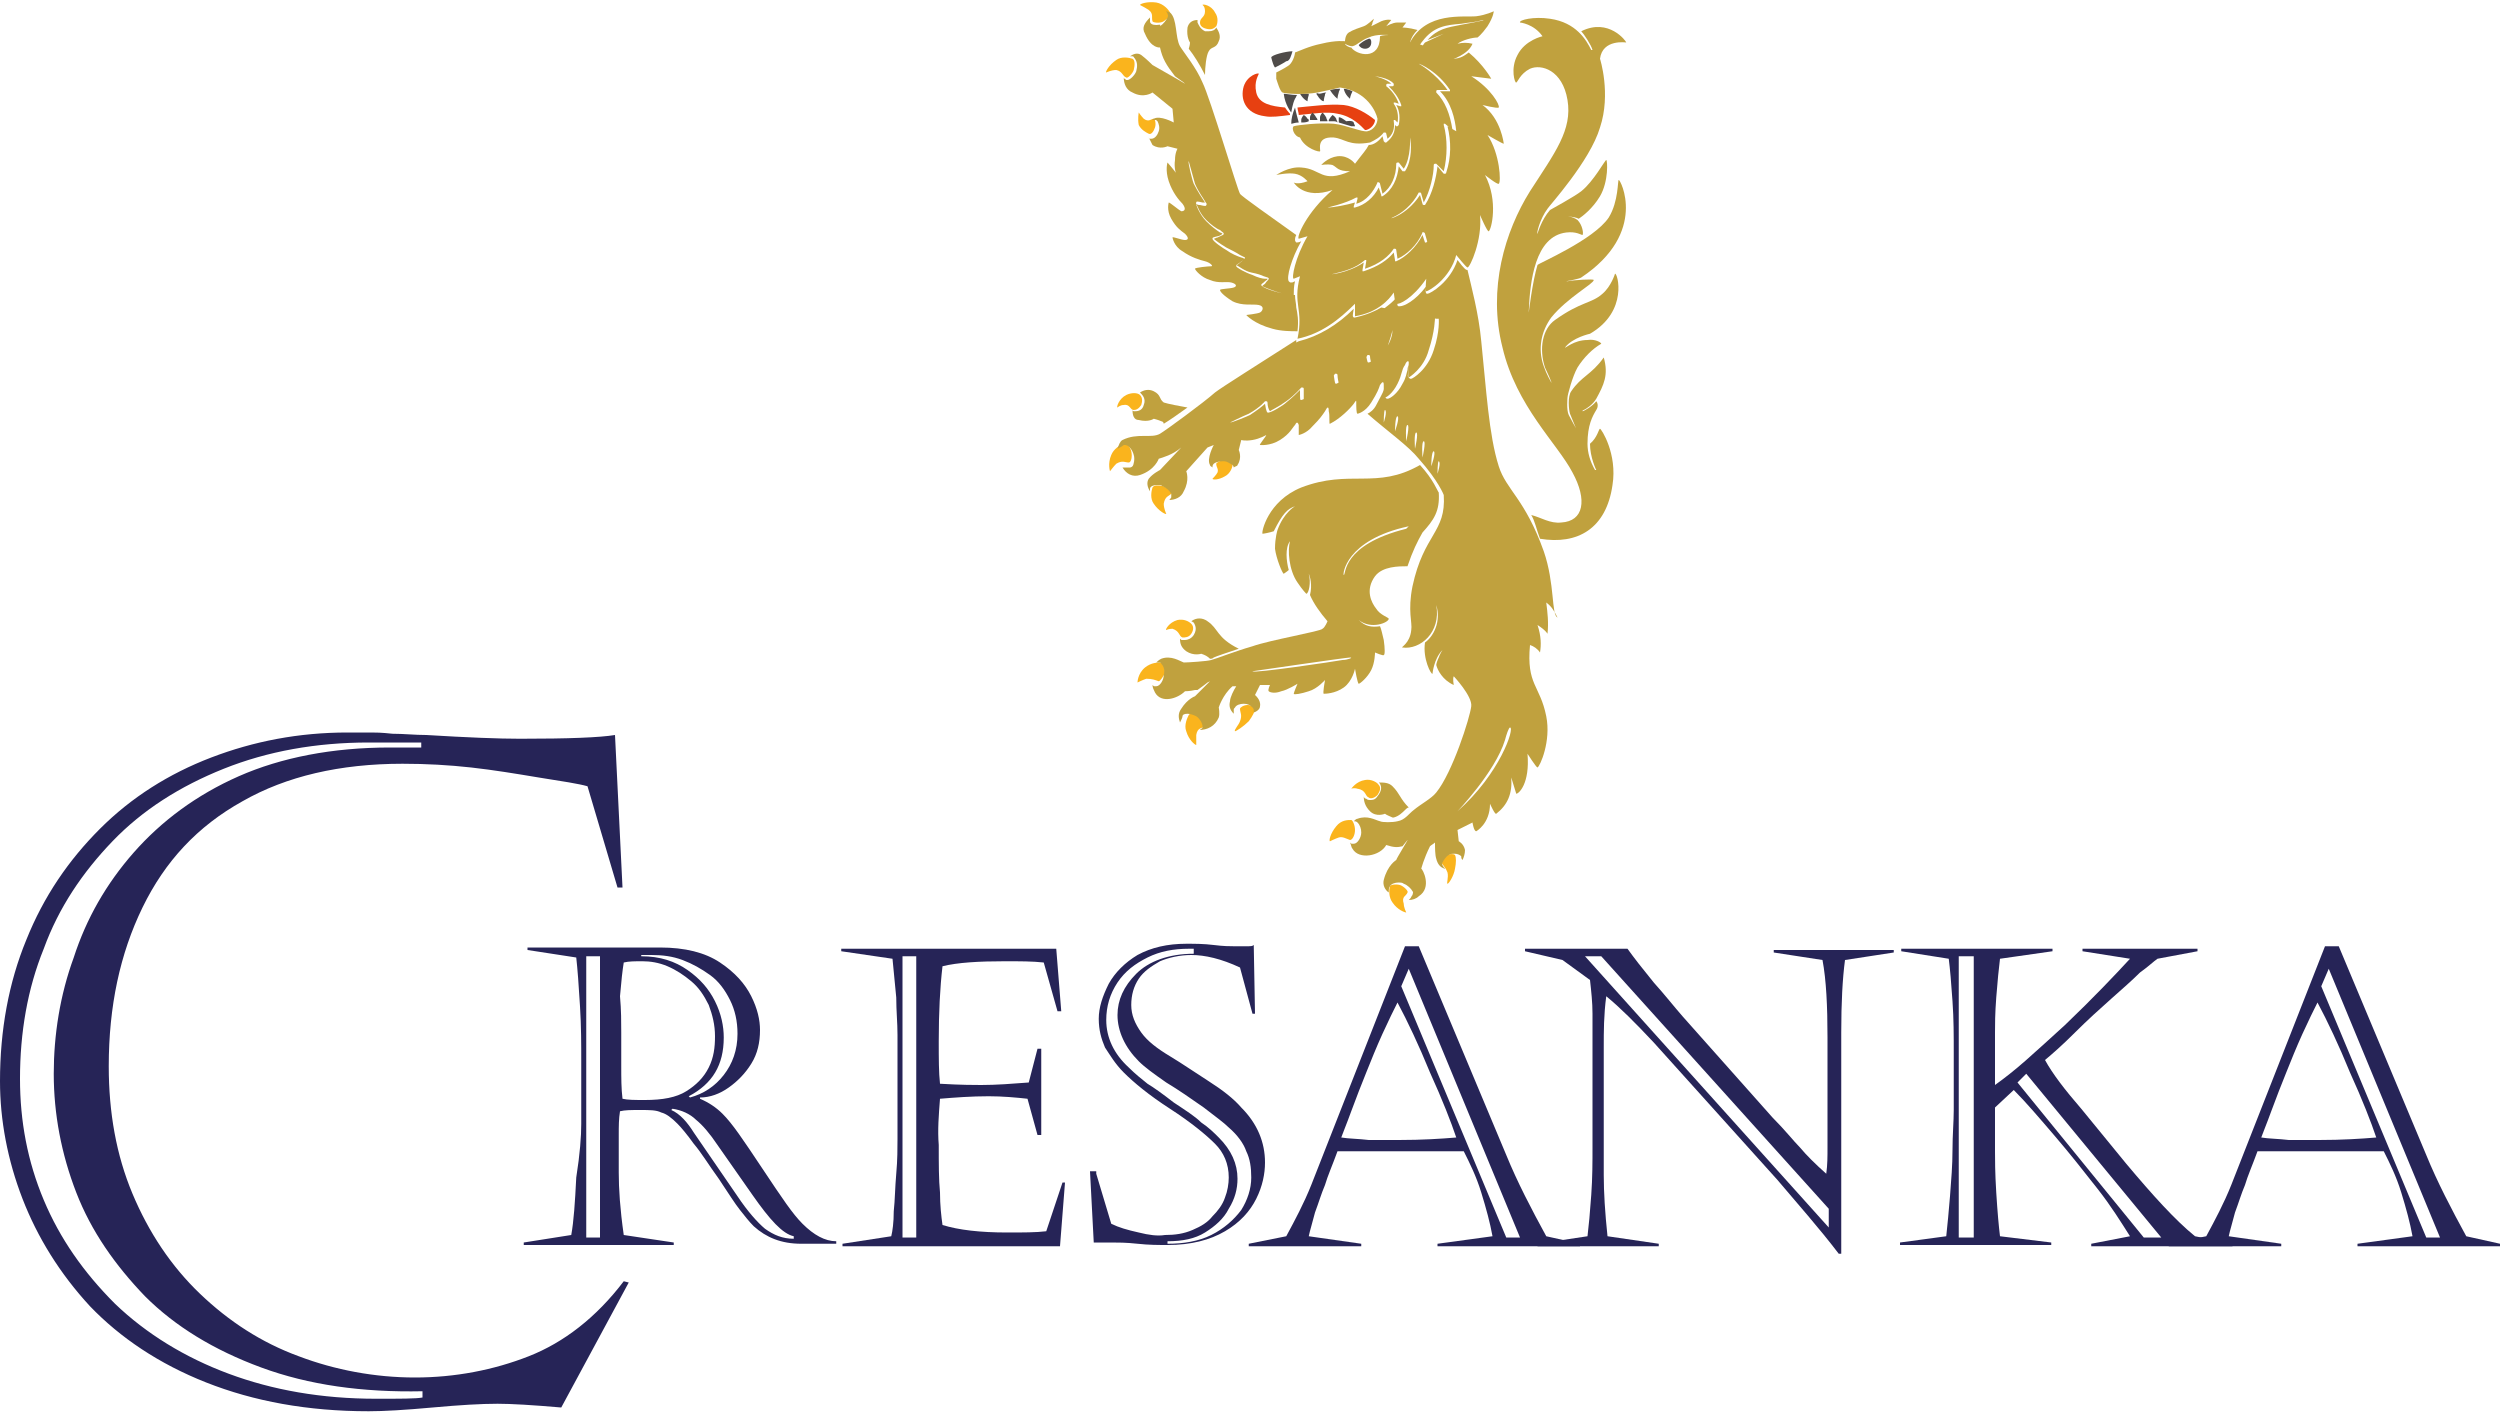 <?xml version="1.0" encoding="utf-8"?>
<!-- Generator: Adobe Illustrator 27.3.1, SVG Export Plug-In . SVG Version: 6.00 Build 0)  -->
<svg version="1.1" id="Layer_1" xmlns="http://www.w3.org/2000/svg" xmlns:xlink="http://www.w3.org/1999/xlink" x="0px" y="0px"
	 viewBox="0 0 200 113" style="enable-background:new 0 0 200 113;" xml:space="preserve">
<style type="text/css">
	.st0{fill:#262457;}
	.st1{fill:#FAB41D;}
	.st2{fill:#C0A13E;}
	.st3{fill:#4F4B49;}
	.st4{fill:#E74011;}
</style>
<g>
	<g>
		<path class="st0" d="M50.3,102.6l-5.4,10c-2.3-0.2-4-0.3-5.1-0.3c-1.3,0-3,0.1-5.2,0.3c-2.2,0.2-3.9,0.3-5.1,0.3
			c-4.9,0-9.2-0.8-13-2.3c-3.8-1.5-6.9-3.6-9.3-6.1C4.8,101.9,3,99,1.8,95.9C0.6,92.8,0,89.6,0,86.5c0-4.1,0.7-7.9,2.1-11.3
			c1.4-3.5,3.4-6.4,5.9-8.9c2.5-2.5,5.5-4.4,8.9-5.7c3.4-1.3,7-2,10.9-2c1,0,1.7,0,1.9,0c0.3,0,0.8,0,1.7,0.1c0.9,0,1.8,0.1,2.7,0.1
			c3.3,0.2,5.8,0.3,7.5,0.3c3.9,0,6.4-0.1,7.6-0.3L49.8,71h-0.4l-2.4-8.1c-0.7-0.2-2-0.4-3.9-0.7c-1.8-0.3-3.6-0.6-5.4-0.8
			c-1.8-0.2-3.6-0.3-5.5-0.3c-5,0-9.3,1-12.8,3c-3.6,2-6.2,4.8-8,8.5c-1.8,3.7-2.7,7.9-2.7,12.7c0,3.7,0.6,7.1,1.9,10.2
			c1.3,3.1,3.1,5.8,5.4,8c2.3,2.2,4.9,3.9,7.9,5c2.9,1.1,6.1,1.7,9.3,1.7c3.2,0,6.3-0.6,9.1-1.7c2.8-1.1,5.4-3.1,7.6-6L50.3,102.6z
			 M33.8,59.4h-4.3c-4.2,0-8.1,0.7-11.6,2.1c-3.5,1.4-6.5,3.3-8.9,5.8c-2.4,2.5-4.3,5.3-5.5,8.6c-1.3,3.2-1.9,6.7-1.9,10.4
			c0,3.4,0.6,6.6,1.9,9.7c1.3,3.1,3.2,5.8,5.7,8.3c2.5,2.4,5.6,4.3,9.1,5.6c3.5,1.3,7.4,2,11.8,2c1.9,0,3.2,0,3.7-0.1v-0.5
			c-4.8,0.1-9.1-0.5-12.9-1.9c-3.8-1.4-6.9-3.3-9.3-5.7c-2.4-2.5-4.3-5.2-5.5-8.3c-1.2-3.1-1.8-6.3-1.8-9.5c0-3.1,0.5-6.3,1.6-9.3
			c1-3.1,2.6-5.9,4.8-8.4c2.2-2.5,5-4.6,8.4-6.1c3.4-1.5,7.5-2.3,12.1-2.3h2.5V59.4z"/>
	</g>
	<path class="st0" d="M46.5,89.9v-5c0-1.3,0-2.8-0.1-4.4c-0.1-1.7-0.2-3-0.3-3.9l-3.9-0.6v-0.2h10.6c2,0,3.6,0.4,4.8,1.2
		c1.2,0.8,2,1.7,2.5,2.7c0.5,1,0.7,1.9,0.7,2.7c0,1-0.2,1.9-0.7,2.7c-0.5,0.8-1.1,1.4-1.8,1.9c-0.7,0.5-1.5,0.8-2.3,0.8v0.1
		c0.7,0.3,1.3,0.7,1.8,1.2c0.4,0.4,0.8,0.9,1.3,1.6c0.5,0.7,1.1,1.6,1.9,2.8c0.8,1.2,1.4,2.1,1.9,2.8c0.5,0.7,0.9,1.2,1.3,1.6
		c0.9,0.9,1.8,1.4,2.7,1.4v0.2h-2.8c-1.6,0-2.8-0.5-3.8-1.4c-0.4-0.4-0.7-0.8-1.1-1.3c-0.4-0.5-0.9-1.3-1.7-2.5
		c-0.8-1.1-1.4-2.1-2-2.8c-0.5-0.7-1-1.3-1.3-1.6c-0.5-0.5-0.9-0.8-1.3-0.9c-0.4-0.2-0.9-0.2-1.7-0.2c-0.7,0-1.2,0-1.6,0.1
		c-0.1,0.6-0.1,1.2-0.1,1.9v3c0,1.3,0.1,2.9,0.4,5l4,0.6v0.2h-12v-0.2l3.8-0.6c0.2-1.1,0.3-2.6,0.4-4.6
		C46.4,92.3,46.5,90.9,46.5,89.9z M46.9,76.5V99H48V76.5H46.9z M49.7,82.6v2.7c0,0.9,0,1.8,0.1,2.6c0.4,0.1,1,0.1,1.8,0.1
		c1.4,0,2.5-0.2,3.3-0.7c0.8-0.5,1.4-1.1,1.8-1.9c0.4-0.8,0.5-1.6,0.5-2.5c0-0.9-0.2-1.7-0.5-2.5c-0.4-0.8-0.8-1.4-1.4-1.9
		c-0.6-0.5-1.2-0.9-1.9-1.2c-0.7-0.3-1.4-0.4-2-0.4c-0.6,0-1.1,0-1.5,0.1c-0.1,0.6-0.2,1.5-0.3,2.7C49.7,80.8,49.7,81.8,49.7,82.6z
		 M51.3,76.3v0.2c1.5,0,2.7,0.4,3.7,1.1c1,0.7,1.7,1.5,2.2,2.5c0.5,1,0.7,2,0.7,2.9c0,2.2-0.9,3.7-2.8,4.7l0.1,0.1
		c1.1-0.3,2-0.9,2.7-1.8c0.7-0.9,1.1-2,1.1-3.3c0-1-0.2-1.9-0.6-2.7c-0.4-0.8-0.9-1.5-1.6-2c-0.7-0.5-1.4-0.9-2.2-1.2
		c-0.8-0.3-1.6-0.4-2.5-0.4H51.3z M55.5,90.6l3.5,5.1c0.8,1.2,1.6,2.1,2.2,2.6c0.7,0.5,1.4,0.8,2.3,0.8v-0.2
		c-0.9-0.2-1.9-1.3-3.3-3.3l-2.8-4c-0.6-0.9-1.2-1.6-1.7-2c-0.5-0.5-1.2-0.8-1.9-0.9l-0.1,0.1C54.4,89.1,55,89.8,55.5,90.6z"/>
	<path class="st0" d="M67.3,76.1v-0.2h17.2l0.4,5h-0.3L83.5,77c-0.9-0.1-1.9-0.1-3.1-0.1c-2.1,0-3.8,0.1-5,0.4
		c-0.2,1.7-0.3,3.7-0.3,6c0,1.4,0,2.5,0.1,3.4c1.7,0.1,2.8,0.1,3.3,0.1c1.2,0,2.5-0.1,3.8-0.2l0.7-2.7h0.3v6.9H83l-0.8-2.9
		c-0.9-0.1-2-0.2-3.1-0.2c-1.4,0-2.7,0.1-3.9,0.2c-0.1,1.3-0.2,2.5-0.1,3.7c0,1.5,0,2.8,0.1,3.8c0,1,0.1,1.9,0.2,2.6
		c1.3,0.4,3,0.6,5.2,0.6c1.2,0,2.3,0,3.1-0.1l1.3-3.9h0.2l-0.4,5.1H67.4v-0.2l3.9-0.6c0.1-0.4,0.2-1.1,0.2-2c0.1-0.9,0.1-1.9,0.2-3
		c0.1-1.1,0.1-2.1,0.1-2.8c0-0.8,0-1.4,0-2v-4.1c0-0.5,0-1.3,0-2.2c0-1-0.1-1.9-0.1-3c-0.1-1-0.2-2-0.3-3.1L67.3,76.1z M72.2,76.5
		V99h1.1V76.5H72.2z"/>
	<path class="st0" d="M87.7,93.9l1.2,4c0.6,0.3,1.3,0.5,2.2,0.7c0.8,0.2,1.5,0.3,2.1,0.2c0.8,0,1.5-0.1,2.2-0.4
		c0.7-0.3,1.2-0.6,1.6-1.1c0.4-0.4,0.8-0.9,1-1.5c0.2-0.5,0.3-1.1,0.3-1.6c0-1.1-0.4-2-1.1-2.7c-0.7-0.7-1.9-1.7-3.6-2.8
		c-1.7-1.1-2.9-2.1-3.7-2.9c-0.7-0.7-1.1-1.4-1.5-2c-0.3-0.7-0.5-1.4-0.5-2.3c0-0.9,0.3-1.8,0.8-2.8c0.5-0.9,1.3-1.7,2.3-2.3
		c1.1-0.6,2.4-0.9,3.9-0.9c0.7,0,1.4,0,2.2,0.1c0.8,0.1,1.3,0.1,1.6,0.1c0.3,0,0.5,0,0.7,0c0.2,0,0.4,0,0.5,0c0.1,0,0.3,0,0.4-0.1
		l0.1,5.5h-0.2l-1-3.7c-1.5-0.7-2.8-1-3.9-1c-0.9,0-1.8,0.2-2.5,0.5c-0.7,0.4-1.3,0.8-1.7,1.4c-0.4,0.6-0.6,1.3-0.6,2.1
		c0,0.8,0.3,1.5,0.8,2.2c0.5,0.7,1.3,1.3,2.3,1.9c1,0.6,2,1.3,3.1,2c1.1,0.7,2,1.4,2.6,2.1c1.3,1.3,1.9,2.8,1.9,4.4
		c0,0.9-0.2,1.9-0.7,2.9c-0.5,1-1.3,1.9-2.5,2.6c-1.2,0.7-2.7,1.1-4.6,1.1c-0.7,0-1.5,0-2.4-0.1c-0.9-0.1-1.6-0.1-2.1-0.1
		c-0.2,0-0.4,0-0.5,0c-0.1,0-0.3,0-0.5,0c-0.2,0-0.4,0-0.4,0l-0.3-5.7H87.7z M95.6,75.9h-0.5c-1.2,0-2.3,0.2-3.3,0.7
		c-1,0.5-1.8,1.1-2.4,2c-0.6,0.9-0.9,1.9-0.9,3c0,1.4,0.6,2.7,1.8,3.8c0.5,0.5,1,0.9,1.5,1.3c0.5,0.3,1.2,0.8,2.1,1.5
		c0.9,0.6,1.7,1.1,2.2,1.6c0.6,0.4,1,0.8,1.4,1.2c1,1,1.5,2.1,1.5,3.3c0,0.8-0.2,1.6-0.7,2.4c-0.4,0.8-1.1,1.4-1.9,1.9
		c-0.8,0.5-1.8,0.7-3,0.7v0.2c1.3,0,2.5-0.2,3.5-0.7c1-0.5,1.8-1.2,2.4-2c0.5-0.8,0.8-1.7,0.8-2.6c0-0.8-0.1-1.5-0.4-2.1
		c-0.2-0.6-0.7-1.3-1.4-1.9c-0.4-0.4-1.1-0.9-2-1.6c-1-0.7-2-1.4-3-2c-1-0.7-1.7-1.2-2.2-1.7c-1.1-1.1-1.7-2.4-1.7-3.7
		c0-1.2,0.5-2.3,1.5-3.3c1-1,2.6-1.6,4.6-1.6V75.9z"/>
	<path class="st0" d="M113.5,75.7l7,16.7c0.9,2.2,2,4.3,3.2,6.5l2.7,0.6v0.2H115v-0.2l4.4-0.6c-0.2-1.1-0.5-2.2-0.9-3.5
		c-0.4-1.3-0.9-2.3-1.4-3.3h-10.1c-0.4,1.1-0.8,2-1,2.7c-0.3,0.7-0.5,1.4-0.8,2.2c-0.2,0.8-0.4,1.4-0.5,1.9l4.2,0.6v0.2h-9v-0.2
		l3-0.6c0.7-1.3,1.4-2.6,2-4.1l7.5-19.1H113.5z M111.8,80.2c-0.3,0.6-0.7,1.4-1.2,2.5s-0.9,2.1-1.3,3.1c-0.4,1-0.8,2-1.2,3.1
		c-0.4,1.1-0.7,1.8-0.8,2.1c0.6,0.1,1.4,0.1,2.2,0.2c0.8,0,1.7,0,2.4,0c1.9,0,3.4-0.1,4.6-0.2c-0.4-1.2-1.1-3-2.1-5.2
		C113.5,83.6,112.6,81.7,111.8,80.2z M112.1,78.9l8.4,20.1h1.1l-8.9-21.5L112.1,78.9z"/>
	<path class="st0" d="M122,76.1v-0.2h8.2c0.5,0.7,1.2,1.6,2.1,2.7c0.9,1,1.6,1.9,2.3,2.7l7.2,8.1c1,1,1.7,1.9,2.2,2.4
		c0.5,0.6,1.2,1.3,2.1,2.1c0.1-0.7,0.1-1.4,0.1-2.1c0-0.6,0-1.3,0-1.8v-7c0-2.5-0.1-4.6-0.4-6.2l-3.9-0.6v-0.2h9.6v0.2l-3.9,0.6
		c-0.2,1.5-0.3,3.4-0.3,5.8v17.7h-0.2c-1.6-2.1-3.3-4-4.9-5.9l-9.9-11c-1.5-1.6-2.7-2.8-3.8-3.7c-0.2,1.5-0.2,2.8-0.2,4.1v10.2
		c0,1.4,0.1,3,0.3,4.9l4.1,0.6v0.2H123v-0.2l4-0.6c0.1-0.8,0.2-1.9,0.3-3.3c0.1-1.4,0.1-2.7,0.1-3.8v-7.9c0-0.9,0-1.9,0-2.8
		c0-0.9-0.1-1.8-0.2-2.7l-2.2-1.6L122,76.1z M126.8,76.5l19.5,21.7v-1.5l-18.2-20.2H126.8z"/>
	<path class="st0" d="M164.1,99.4v0.2H152v-0.2l3.7-0.5c0.1-0.9,0.2-2,0.3-3.2c0.1-1.3,0.2-2.5,0.2-3.7c0-1.2,0.1-2.3,0.1-3.2v-4.6
		c0-1.3,0-2.7-0.1-4.1c-0.1-1.5-0.2-2.6-0.3-3.4l-3.8-0.6v-0.2h12.1v0.2l-4.2,0.6c-0.1,0.8-0.2,1.8-0.3,3.1
		c-0.1,1.3-0.1,2.2-0.1,2.8v4.2c0.7-0.5,1.6-1.2,2.5-2c0.9-0.8,1.9-1.7,3.1-2.8c2.3-2.2,4-4,5.2-5.3l-3.8-0.6v-0.2h9.2v0.2l-3.2,0.6
		c-0.3,0.2-0.7,0.6-1.4,1.1c-0.6,0.6-1.4,1.3-2.3,2.1c-0.9,0.8-1.9,1.7-2.9,2.7c-1,1-1.8,1.7-2.4,2.2c0.6,1.1,1.6,2.4,2.9,3.9
		l3.6,4.4c2.1,2.5,3.9,4.5,5.5,5.8l3,0.6v0.2h-11.3v-0.2l3.1-0.6c-0.7-1.1-1.5-2.4-2.6-3.8c-1.1-1.4-2.2-2.8-3.4-4.2
		c-1.2-1.4-2.3-2.7-3.3-3.7l-1.5,1.4v3.5c0,0.6,0,1.7,0.1,3.3c0.1,1.6,0.2,2.7,0.3,3.5L164.1,99.4z M156.7,76.5V99h1.2V76.5H156.7z
		 M162.1,85.9l-0.7,0.7L171.5,99h1.4L162.1,85.9z"/>
	<path class="st0" d="M187.1,75.7l7,16.7c0.9,2.2,2,4.3,3.2,6.5l2.7,0.6v0.2h-11.4v-0.2l4.4-0.6c-0.2-1.1-0.5-2.2-0.9-3.5
		c-0.4-1.3-0.9-2.3-1.4-3.3h-10.1c-0.4,1.1-0.8,2-1,2.7c-0.3,0.7-0.5,1.4-0.8,2.2c-0.2,0.8-0.4,1.4-0.5,1.9l4.2,0.6v0.2h-9v-0.2
		l3-0.6c0.7-1.3,1.4-2.6,2-4.1l7.5-19.1H187.1z M185.4,80.2c-0.3,0.6-0.7,1.4-1.2,2.5c-0.5,1.1-0.9,2.1-1.3,3.1
		c-0.4,1-0.8,2-1.2,3.1c-0.4,1.1-0.7,1.8-0.8,2.1c0.6,0.1,1.4,0.1,2.2,0.2c0.8,0,1.7,0,2.4,0c1.9,0,3.4-0.1,4.6-0.2
		c-0.4-1.2-1.1-3-2.1-5.2C187.1,83.6,186.2,81.7,185.4,80.2z M185.7,78.9l8.4,20.1h1.1l-8.9-21.5L185.7,78.9z"/>
	<path class="st1" d="M96,1.8c0,0.2,0.1,0.4,0.5,0.5c0.4,0.1,0.6,0,0.8-0.2c0.1-0.2,0.2-0.7-0.1-1.1c-0.3-0.6-1-0.7-1-0.6
		c0,0,0.2,0.1,0.2,0.5C96.4,1.4,96,1.4,96,1.8z"/>
	<path class="st1" d="M92.2,1.7c0,0.1,0.6,0.2,0.9,0c0.3-0.2,0.6-0.5,0.5-0.7c-0.1-0.2-0.5-0.7-1.1-0.8c-0.7-0.1-1.3,0.1-1.3,0.2
		c0,0,0.4,0.2,0.7,0.4C92.3,1.1,92.1,1.4,92.2,1.7z"/>
	<path class="st1" d="M90.1,6.2c0.1,0.1,0.5-0.3,0.6-0.6c0.1-0.4,0.1-0.8-0.1-0.9c-0.3-0.1-0.9-0.2-1.3,0.1c-0.6,0.4-0.9,1-0.8,1
		c0,0,0.4-0.2,0.8-0.2C89.8,5.7,89.8,6.1,90.1,6.2z"/>
	<path class="st2" d="M95.1,3.9c0.4,0.5,0.9,1.3,1.3,2.1c0-0.6,0.1-1.6,0.3-1.9c0.2-0.4,0.6-0.2,0.8-0.8c0.2-0.4,0-0.8-0.2-1.1
		c0,0,0,0,0,0c-0.1,0.2-0.3,0.3-0.6,0.3c-0.1,0-0.2,0-0.3,0C96,2.3,95.9,2,95.8,1.8c0-0.1,0-0.2,0-0.2c-0.4,0-0.7,0.2-0.8,0.6
		c-0.1,0.8,0.2,1.2,0.2,1.2S95.2,3.6,95.1,3.9z"/>
	<path class="st1" d="M92.3,9.5c0.1,0,0.2,0.4,0.1,0.7c-0.1,0.3-0.3,0.6-0.5,0.5c-0.2-0.1-0.6-0.3-0.8-0.7C91,9.5,91.1,9,91.1,9
		c0,0,0.2,0.3,0.4,0.5C91.9,9.8,92.1,9.5,92.3,9.5z"/>
	<path class="st3" d="M93.7,9.7l0.4,0.2L93.7,9.7z"/>
	<path class="st1" d="M90.7,32.8c0.2,0,0.4-0.1,0.6-0.4c0.1-0.3,0.1-0.6-0.1-0.8c-0.2-0.2-0.7-0.2-1.1,0c-0.6,0.3-0.8,1-0.7,1
		c0,0,0.2-0.2,0.5-0.2C90.4,32.3,90.4,32.8,90.7,32.8z"/>
	<path class="st1" d="M94.6,51c0.2,0,0.5,0,0.7-0.3c0.2-0.3,0.2-0.6,0-0.8c-0.2-0.2-0.6-0.4-1.1-0.3c-0.7,0.2-1,0.8-0.9,0.8
		c0,0,0.2-0.1,0.5-0.1C94.4,50.5,94.3,50.9,94.6,51z"/>
	<path class="st1" d="M90.3,37c0.2,0,0.3-0.5,0.2-0.9c-0.1-0.4-0.4-0.7-0.6-0.6c-0.3,0.1-0.8,0.4-1,0.9c-0.3,0.7-0.1,1.3-0.1,1.3
		c0,0,0.3-0.4,0.5-0.6C89.8,36.8,90,37,90.3,37z"/>
	<path class="st1" d="M93.7,39.5c0.1-0.1-0.3-0.5-0.6-0.6c-0.4-0.1-0.8-0.1-0.9,0.1c-0.1,0.3-0.2,0.9,0.1,1.3c0.4,0.6,1,0.9,1,0.8
		c0,0-0.2-0.4-0.2-0.8C93.2,39.7,93.5,39.7,93.7,39.5z"/>
	<path class="st2" d="M91.5,32.4c-0.1,0.4-0.4,0.5-0.7,0.5l0,0c-0.1,0-0.2,0-0.2-0.1c0,0.4,0.1,0.8,0.5,0.8c0.8,0.2,1.2-0.1,1.2-0.1
		s0.4,0.1,0.6,0.2c0.1,0,0.2,0.1,0.2,0.2c0.5-0.3,1.2-0.8,1.9-1.3c-0.6-0.1-1.6-0.3-1.9-0.4c-0.4-0.3-0.2-0.6-0.8-0.9
		c-0.4-0.2-0.8-0.1-1.1,0.1c0,0,0,0,0,0C91.4,31.6,91.7,31.9,91.5,32.4z"/>
	<path class="st1" d="M97.3,37.1c0-0.1,0.4-0.3,0.7-0.3c0.3,0,0.6,0.2,0.6,0.4c0,0.2-0.2,0.7-0.6,0.9c-0.5,0.3-1,0.3-1,0.2
		c0,0,0.3-0.3,0.4-0.5C97.5,37.5,97.3,37.4,97.3,37.1z"/>
	<path class="st3" d="M94.4,35.5l0.6-0.6L94.4,35.5z"/>
	<path class="st1" d="M96.4,58.1c0.1-0.1-0.1-0.6-0.4-0.8c-0.3-0.2-0.8-0.3-0.9-0.1c-0.1,0.2-0.4,0.8-0.2,1.3
		c0.2,0.7,0.7,1.1,0.8,1.1c0,0,0-0.5,0-0.8C95.8,58.2,96.1,58.3,96.4,58.1z"/>
	<path class="st1" d="M92.7,54.5c0.1,0,0.4-0.4,0.5-0.7c0-0.4-0.1-0.8-0.3-0.8c-0.3,0-0.8,0-1.3,0.4c-0.6,0.5-0.6,1.2-0.6,1.2
		c0,0,0.4-0.2,0.7-0.3C92.2,54.3,92.4,54.4,92.7,54.5z"/>
	<path class="st1" d="M99.2,56.7c0-0.1,0.3-0.3,0.6-0.3c0.3,0,0.6,0.2,0.6,0.3c0,0.2-0.2,0.6-0.5,1c-0.4,0.4-1,0.8-1.1,0.8
		c-0.1-0.1,0.3-0.5,0.4-0.8C99.4,57.2,99.2,57,99.2,56.7z"/>
	<path class="st1" d="M109.5,63.8c0.1,0.1,0.4,0.1,0.7-0.2c0.2-0.3,0.3-0.6,0.1-0.8c-0.1-0.2-0.6-0.5-1.1-0.4
		c-0.7,0.1-1.1,0.7-1.1,0.7c0,0,0.2-0.1,0.5,0C109.3,63.2,109.2,63.7,109.5,63.8z"/>
	<path class="st1" d="M112.6,71.4c0.1-0.1-0.3-0.5-0.6-0.6c-0.4-0.1-0.8,0-0.8,0.1c-0.1,0.3-0.1,0.9,0.2,1.3c0.4,0.6,1,0.8,1.1,0.8
		c0,0-0.2-0.4-0.2-0.7C112.1,71.7,112.5,71.7,112.6,71.4z"/>
	<path class="st1" d="M108,67.2c0.2,0,0.4-0.4,0.4-0.8c0-0.4-0.2-0.8-0.3-0.8c-0.3,0-0.8,0-1.2,0.5c-0.5,0.6-0.6,1.2-0.5,1.2
		c0,0,0.4-0.2,0.7-0.3C107.4,66.9,107.7,67.1,108,67.2z"/>
	<path class="st1" d="M115.3,69c-0.1-0.1,0.2-0.4,0.4-0.6c0.3-0.1,0.6-0.1,0.7,0c0.1,0.2,0.1,0.6,0,1.1c-0.1,0.6-0.5,1.2-0.6,1.2
		c-0.1,0,0.1-0.5,0-0.9C115.6,69.3,115.4,69.2,115.3,69z"/>
	<path class="st2" d="M109.6,64.9c0.5,0.5,1.2,0.2,1.2,0.2c0.1,0.1,0.4,0.2,0.6,0.3c0,0,0.1,0,0.1,0c0.4-0.1,0.7-0.4,0.9-0.6
		c0.1-0.1,0.2-0.2,0.3-0.2c0,0,0,0,0,0c-0.7-0.7-0.7-1.1-1.3-1.7c-0.3-0.3-0.7-0.3-1.1-0.3c0,0,0.1,0.1,0.1,0.1
		c0.1,0.2,0.2,0.5-0.2,1c-0.2,0.3-0.4,0.3-0.6,0.3c-0.1,0-0.2,0-0.3-0.1c-0.1,0-0.2-0.1-0.2-0.2C109.1,64.1,109.2,64.5,109.6,64.9z"
		/>
	<path class="st2" d="M96.6,49.7c-0.4-0.3-0.9-0.3-1.3,0c0.1,0,0.1,0.1,0.2,0.1c0.1,0.2,0.3,0.5,0,1c-0.2,0.3-0.5,0.4-0.7,0.4
		c-0.1,0-0.1,0-0.2,0c-0.1,0-0.1,0-0.2-0.1c0,0.4,0.1,0.7,0.5,1c0.6,0.4,1.2,0.2,1.2,0.2c0.3,0.1,0.5,0.2,0.7,0.4
		c0.1,0,0.2,0,0.3-0.1c0.2-0.1,1.1-0.4,2-0.7C97.3,51,97.5,50.3,96.6,49.7z"/>
	<path class="st2" d="M115.1,39.4c-0.1-0.1-0.4-1-1.5-2.2c-3.5,2-5.6,0.3-9.5,1.8c-2.7,1.1-3.2,3.6-3.1,3.7c0.1,0,0.6-0.1,0.9-0.2
		c0.7-1.4,1.1-1.8,1.7-2c0,0-0.9,0.5-1.4,1.9c0,0-0.2,0.6-0.2,1.5c0.1,0.8,0.6,2,0.7,2c0,0,0.3-0.2,0.4-0.3
		c-0.2-0.7-0.3-1.8,0.1-2.3c-0.2,0.7-0.1,2.3,0.6,3.3c0.4,0.6,0.7,0.9,0.7,0.9c0.2,0,0.4-0.9,0.2-1.6c0.1,0.2,0.3,0.9,0.1,1.7
		c0.3,0.7,0.8,1.4,1.4,2.1c0,0-0.2,0.5-0.4,0.6c-0.1,0.2-4.2,0.9-5.6,1.4c-1.4,0.4-2.9,1-3.3,1.1c-0.3,0.1-1.9,0.2-2.2,0.2
		c-0.3-0.1-1-0.6-1.8-0.3c-0.2,0.1-0.3,0.2-0.4,0.3c0,0,0.1,0,0.1,0c0,0,0.1,0,0.1,0c0.1,0,0.2,0,0.2,0.1c0.2,0.2,0.3,0.5,0.2,0.9
		c0,0.4-0.3,0.9-0.6,0.9c0,0-0.1,0-0.1,0c-0.1,0-0.1,0-0.2-0.1c0,0.2,0.1,0.4,0.2,0.6c0.5,0.9,1.8,0.5,2.4-0.1c0,0,0.4,0,0.8-0.1
		c0.1,0,0.2,0,0.2,0c0.3-0.2,0.8-0.6,0.8-0.6l0.2-0.1l-0.4,0.4l-0.8,0.8c0,0-0.6,0.2-1.1,1c-0.3,0.4-0.2,0.8-0.1,1.1
		c0.1-0.2,0.2-0.4,0.2-0.5c0-0.1,0.1-0.2,0.4-0.2c0.2,0,0.5,0.1,0.7,0.2c0.3,0.2,0.5,0.6,0.5,0.8c0,0.1,0,0.2-0.1,0.2
		c-0.1,0.1-0.1,0.1-0.2,0.1c0.7,0,1.3-0.3,1.6-1c0.1-0.3,0-0.8,0-0.8c0,0,0.3-1,1.1-1.7c0.2,0,0.2,0,0.3,0c-0.2,0.3-0.5,0.9-0.5,1.2
		c-0.1,0.4,0,0.7,0.3,1c0,0,0,0,0-0.1c0-0.1,0-0.1,0-0.2c0-0.1,0-0.1,0.1-0.2c0.1-0.2,0.4-0.3,0.7-0.3c0,0,0,0,0,0
		c0.3,0,0.5,0.1,0.7,0.3c0.1,0.1,0.1,0.2,0.1,0.2c0,0.1,0,0.1,0,0.2c0.3-0.1,0.5-0.3,0.5-0.5c0.1-0.5-0.4-0.9-0.4-0.9l0.4-0.8
		c0.3,0,0.5,0,0.8,0c0,0-0.2,0.4-0.1,0.5c0.1,0.1,0.5,0.2,1,0c0.5-0.1,1.3-0.6,1.3-0.6s-0.3,0.7-0.3,0.8c0,0.1,0.6,0,1.2-0.2
		c0.7-0.2,1.3-0.9,1.3-0.9s-0.2,1.1-0.1,1.1c0.1,0,0.9,0,1.6-0.5c0.7-0.5,0.9-1.5,0.9-1.5s0.2,1.2,0.3,1.2c0.1,0,0.7-0.5,1-1.1
		c0.3-0.6,0.3-1.4,0.3-1.4s0.7,0.3,0.7,0.2c0.1,0,0.1-0.5,0-1.2c-0.1-0.4-0.2-0.9-0.3-1.1c-0.7,0.1-1.2,0-1.7-0.5
		c1,0.8,2.4,0.2,2.4-0.1c0-0.1-0.7-0.3-1-0.8c-0.4-0.5-0.9-1.5-0.1-2.6c0.6-0.8,1.9-0.8,2.6-0.8c0.4-1.2,0.8-2,1.2-2.7
		C114.7,41.6,115.2,40.9,115.1,39.4z M107.4,52.8c-0.5,0.1-7.2,1.1-7.2,0.9c0,0,7.5-1.1,7.8-1.1C108.3,52.6,107.8,52.8,107.4,52.8z
		 M112.5,42.3c-5.2,1.3-4.8,3.7-5,3.7c-0.1,0,0.1-2.8,5.2-3.9L112.5,42.3z"/>
	<path class="st2" d="M103.7,24.6c0-0.3-0.1-0.6-0.1-1c-0.3,0-0.5-0.1-0.8-0.1c-0.7-0.1-1.9-0.5-1.9-0.7c0-0.1,0.1-0.1,0.3-0.3
		c0.1-0.1,0.2-0.1,0.2-0.2c0,0-0.1,0-0.2,0c-0.2,0-0.6-0.1-1-0.3c-0.6-0.2-1.3-0.6-1.3-0.7c0,0,0-0.1,0-0.1c0,0,0,0,0.3-0.2
		c0.1-0.1,0.3-0.2,0.4-0.3c-0.1,0-0.2-0.1-0.3-0.1c-0.3-0.1-0.8-0.3-1.2-0.6c-0.2-0.1-1.1-0.7-1.1-0.9c0-0.1,0-0.1,0.4-0.2
		c0.1,0,0.3-0.1,0.4-0.2c0,0-0.1-0.1-0.2-0.1c-0.3-0.2-0.7-0.5-1.1-0.9c-0.5-0.5-0.9-1.4-0.8-1.5c0-0.1,0.1-0.1,0.5,0
		c0.1,0,0.2,0,0.2,0c0,0,0,0,0,0c-0.2-0.3-0.6-0.9-0.9-1.5c-0.1-0.2-0.5-1.8-0.4-1.8c0,0,0.3,1.1,0.5,1.8c0.3,0.7,0.7,1.2,0.8,1.4
		c0.1,0.2,0.2,0.2,0.1,0.3c0,0.1-0.1,0.1-0.5,0c-0.1,0-0.2,0-0.3-0.1c0.1,0.2,0.3,0.8,0.8,1.3c0.3,0.3,0.8,0.7,1.1,0.8
		c0.2,0.2,0.3,0.2,0.3,0.3c0,0.1-0.1,0.1-0.5,0.3c-0.1,0-0.2,0.1-0.3,0.1c0.1,0.1,0.5,0.4,1,0.7c0.4,0.2,0.8,0.4,1.1,0.6
		c0.4,0.2,0.4,0.2,0.4,0.2c0,0.1,0,0.1-0.5,0.5c-0.1,0.1-0.2,0.1-0.2,0.1c0.2,0.1,0.7,0.5,1.2,0.6c0.5,0.1,0.8,0.2,1,0.3
		c0.3,0.1,0.4,0.1,0.4,0.2c0,0.1-0.1,0.1-0.3,0.4c-0.1,0.1-0.2,0.1-0.2,0.2c0.2,0.1,0.9,0.4,1.7,0.6c0.3,0.1,0.6,0.1,0.8,0.1
		c0-0.3,0-0.7,0.1-1.1c-0.2,0.1-0.2,0.1-0.3,0.1c-0.1,0-0.1,0-0.2-0.1c-0.2-0.3,0.2-1.8,1-3.2c-0.2,0.1-0.3,0.1-0.4,0.1h0l0,0
		c0,0-0.1-0.1-0.1-0.2c0-0.1,0-0.2,0.1-0.4c-1.8-1.3-4.4-3.1-4.5-3.3c-0.2-0.3-2.4-7.7-3-8.9c-0.5-1.2-1.5-2.4-1.8-2.9
		c-0.4-0.7-0.2-2.2-0.8-2.7c-0.1,0-0.2-0.1-0.3-0.1c0,0.1,0.1,0.1,0.1,0.2c0,0.1,0.1,0.1,0,0.3c-0.1,0.2-0.3,0.5-0.6,0.7
		C92.9,1.9,92.7,2,92.5,2C92.2,2,92,1.9,92,1.7c0-0.1,0-0.2,0-0.3c0,0,0,0,0,0c-0.4,0.4-0.7,0.8-0.4,1.3c0.5,1.2,1.2,1.1,1.2,1.1
		C93,4.7,93.3,5.2,94,6.1l0.7,0.5l0.1,0.1l-0.5-0.3l-2.1-1.2c0,0-0.5-0.5-0.9-0.8c-0.3-0.2-0.6-0.1-0.9,0.1c0.1,0,0.2,0,0.2,0
		c0.1,0,0.1,0.1,0.2,0.2C91,5,91,5.3,90.9,5.7c-0.1,0.3-0.5,0.7-0.7,0.7c0,0-0.1,0-0.1,0c-0.1-0.1-0.2-0.1-0.2-0.2
		c0,0.5,0.2,1,0.7,1.2c0.9,0.5,1.6,0,1.6,0l1.6,1.3l0.1,1.1c0,0-1.1-0.6-1.6-0.3c0,0-0.1,0-0.1,0.1c0.1,0,0.1,0,0.2,0c0,0,0,0,0,0
		c0.1,0,0.1,0,0.2,0.1c0.1,0.2,0.2,0.5,0.1,0.8c-0.1,0.3-0.3,0.6-0.6,0.6c0,0-0.1,0-0.1,0c0,0-0.1,0-0.1-0.1
		c0.1,0.2,0.2,0.4,0.3,0.6c0.6,0.4,1.2,0.1,1.2,0.1l0.8,0.2c0,0-0.2,0.3-0.2,0.9c-0.1,0.6,0.1,1.2,0.1,1.1S93.4,13,93.4,13
		c0,0-0.2,0.6,0.1,1.5c0.3,0.9,0.8,1.5,1.1,1.8c0.3,0.4,0.2,0.6-0.1,0.6c-0.2-0.1-0.9-0.7-1-0.7c0,0-0.2,0.6,0.2,1.3
		c0.4,0.7,0.7,0.9,1.1,1.2c0.3,0.3,0.3,0.5,0,0.5c-0.3,0-1-0.3-1-0.2c0,0,0.1,0.7,0.8,1.1c0.7,0.5,1.4,0.7,1.8,0.8
		c0.4,0.1,0.7,0.4,0.5,0.4c-0.2,0-1.3,0.1-1.3,0.2s0.5,0.7,1.2,0.9c0.7,0.3,1.3,0.1,1.7,0.2c0.4,0.1,0.5,0.3,0.2,0.4
		c-0.3,0.1-1.1,0.1-1.1,0.2c0,0.1,0.2,0.4,1,0.9c0.8,0.4,1.6,0.2,2.1,0.3c0.5,0.1,0.3,0.5,0.1,0.6c-0.2,0.1-1.1,0.2-1.1,0.2
		s0.6,0.7,2.1,1.1c0.7,0.2,1.5,0.2,2,0.2C103.9,25.6,103.8,25.1,103.7,24.6z"/>
	<path class="st3" d="M106.4,7.2c0.3,0.5,0.6,0.7,0.6,0.7c0,0,0-0.2,0.1-0.5c0-0.1,0.1-0.2,0.1-0.3c0,0,0,0-0.1,0
		C107.1,7.1,106.8,7.1,106.4,7.2z"/>
	<path class="st3" d="M108,7.9c0,0,0-0.2,0.2-0.6c-0.2-0.1-0.5-0.2-0.7-0.2C107.6,7.6,108,7.9,108,7.9z"/>
	<path class="st3" d="M105.3,7.5c0.3,0.5,0.5,0.6,0.6,0.6c0,0,0-0.2,0.1-0.5c0-0.1,0-0.1,0.1-0.2c-0.2,0-0.4,0.1-0.6,0.1
		C105.4,7.4,105.3,7.5,105.3,7.5z"/>
	<path class="st3" d="M103.3,9c0,0,0.1-0.7,0.3-1.1c0.1-0.1,0.1-0.3,0.2-0.3c-0.5,0-0.9-0.1-1.1-0.1C102.8,8.4,103.3,9,103.3,9z"/>
	<path class="st3" d="M104,7.5c0.3,0.5,0.6,0.6,0.6,0.6c0,0,0-0.2,0.1-0.5c0,0,0-0.1,0-0.1C104.5,7.5,104.3,7.5,104,7.5
		C104.1,7.5,104,7.5,104,7.5z"/>
	<path class="st3" d="M108.4,10.1c0-0.1-0.1-0.2-0.1-0.3c-0.1-0.2-0.6-0.1-0.6-0.1s-0.5-0.4-0.6-0.3c0,0.1,0,0.2,0,0.4
		c0.3,0.1,0.7,0.2,1,0.3C108.2,10.1,108.3,10.1,108.4,10.1z"/>
	<path class="st3" d="M106.2,9.7c0-0.1-0.1-0.2-0.1-0.3C106,9.2,105.8,9,105.8,9s-0.2,0.2-0.2,0.4c0,0.1,0,0.2,0,0.3
		c0.1,0,0.2,0,0.3,0C106,9.7,106.1,9.7,106.2,9.7z"/>
	<path class="st3" d="M107,9.8c0-0.1-0.1-0.2-0.1-0.3c-0.1-0.2-0.3-0.3-0.3-0.3s-0.2,0.2-0.3,0.4c0,0,0,0.1,0,0.1c0.1,0,0.2,0,0.3,0
		C106.8,9.7,106.9,9.7,107,9.8z"/>
	<path class="st4" d="M102.8,8.6c-1.1-0.1-2.1-0.3-2.3-1.2c-0.2-0.9,0.2-1.4,0.2-1.5c0-0.1-0.9,0.1-1.2,1c-0.3,1,0.1,2.2,1.7,2.4
		c0.5,0.1,1.2,0,2-0.1c0,0,0-0.1,0-0.1C103.2,9.1,103,8.9,102.8,8.6z"/>
	<path class="st4" d="M107.5,8.4c-1.2-0.1-2.6,0.1-3.7,0.2c0,0.2,0.1,0.4,0.1,0.6c1.1-0.1,2.3-0.3,3.1-0.1c1.2,0.2,1.9,1,2.2,1.3
		c0,0,0.1,0,0.1,0c0.4-0.1,0.7-0.5,0.7-0.8C109.4,9.1,108.4,8.5,107.5,8.4z"/>
	<path class="st3" d="M103.6,8.6c-0.2,0.5-0.3,0.9-0.3,1.3c0.1,0,0.3-0.1,0.6-0.1C103.8,9.4,103.7,9.1,103.6,8.6z"/>
	<path class="st3" d="M104.6,9.5c-0.1-0.2-0.3-0.3-0.3-0.3s-0.2,0.2-0.2,0.4c0,0.1,0,0.1,0,0.2c0.2,0,0.4,0,0.6-0.1
		C104.7,9.6,104.7,9.5,104.6,9.5z"/>
	<path class="st3" d="M105.3,9.4c-0.1-0.2-0.3-0.4-0.3-0.4s-0.2,0.2-0.2,0.4c0,0.1,0,0.1,0,0.2c0.2,0,0.4,0,0.6,0
		C105.4,9.6,105.4,9.5,105.3,9.4z"/>
	<path class="st3" d="M103.4,4.1c-0.5,0-1.7,0.3-1.7,0.5c0.1,0.4,0.2,0.7,0.3,0.8c0.2-0.1,0.6-0.3,0.9-0.5
		C103.2,4.9,103.3,4.4,103.4,4.1z"/>
	<path class="st2" d="M108.4,25.4L108.4,25.4L108.4,25.4l-0.1,0c-0.1-0.1-0.1-0.1,0-0.7c-1.3,1.3-2.8,2.2-4.4,2.6l-0.2,0.1l0-0.2
		c-2.8,1.8-6,3.8-6.5,4.2c-0.9,0.8-3.9,3-4.4,3.3c-0.7,0.4-1.8-0.1-3,0.5c-0.2,0.1-0.3,0.4-0.4,0.7c0.2-0.1,0.4-0.2,0.5-0.3
		c0,0,0.1,0,0.1,0c0.3,0,0.6,0.4,0.7,0.8c0.1,0.3,0,0.8-0.1,0.9c-0.1,0.1-0.2,0.1-0.2,0.1c0,0,0,0-0.1,0c-0.1,0-0.2,0-0.3,0
		c-0.1,0-0.1,0-0.2,0c0,0,0,0,0,0c0.3,0.5,0.8,0.8,1.4,0.6c1.2-0.4,1.5-1.3,1.5-1.3c0.3-0.1,1.1-0.3,1.8-0.9l-1.7,1.8
		c0,0-0.6,0.3-0.9,0.7c-0.2,0.3-0.1,0.7,0.1,1c0-0.1,0-0.2,0-0.2c0-0.2,0.3-0.3,0.6-0.3c0.2,0,0.3,0,0.4,0.1
		c0.3,0.1,0.6,0.4,0.7,0.6c0,0.1,0,0.2,0,0.3c-0.1,0.1-0.1,0.2-0.2,0.2c0.5,0,1-0.2,1.2-0.7c0.5-0.9,0.2-1.6,0.2-1.6l1.7-1.9
		l0.5-0.2c0,0-0.6,1.1-0.3,1.6c0,0.1,0.1,0.1,0.2,0.2c0,0,0,0,0-0.1c0,0,0-0.1,0.1-0.2c0.1-0.1,0.4-0.2,0.7-0.2c0,0,0.1,0,0.1,0
		c0.3,0,0.5,0.2,0.7,0.3c0.1,0.1,0.1,0.2,0.1,0.2c0,0,0,0,0,0c0.1-0.1,0.3-0.1,0.3-0.2c0.4-0.6,0.1-1.2,0.1-1.2l0.2-0.8
		c0,0,0.3,0.1,0.9,0c0.6-0.1,1.1-0.4,1.1-0.4c0,0.1-0.6,0.8-0.5,0.8c0,0,0.8,0.1,1.6-0.4c0.8-0.5,1-1,1.2-1.2c0.1-0.2,0.2-0.3,0.3,0
		c0,0.2,0,0.8,0,0.8c0,0,0.6-0.1,1.1-0.7c0.6-0.6,0.8-0.9,1-1.2c0.2-0.4,0.3-0.4,0.3,0c0.1,0.3,0,1.1,0.1,1c0.8-0.4,1.6-1.2,1.9-1.6
		c0.2-0.3,0.2-0.3,0.2-0.1c0,0.3,0,0.9,0.1,0.9c0,0,0.6-0.1,1.1-0.9c0.5-0.8,0.6-1.1,0.7-1.4c0.2-0.3,0.3-0.3,0.3,0c0,0.3,0,1,0.1,1
		c0.1,0,0.6-0.3,1-1.1c0.4-0.8,0.3-1.1,0.6-1.5c0.1-0.3,0.3-0.4,0.3-0.2c0,0.4-0.1,1.2,0,1.2c0,0,1.2-0.7,1.6-2.2
		c0.5-1.5,0.5-2.6,0.5-2.6l-4.3-0.8C110,24.9,109.3,25.2,108.4,25.4z M111.4,26.4c0,0.3-0.1,0.9-0.6,1.6c-0.3,0.5-1.2,1-1.3,1
		c-0.1,0-0.1,0-0.2-0.5c-0.2,0.3-0.5,0.7-0.8,1.1c-0.5,0.4-1.5,1.1-1.6,1.1c0,0,0,0,0,0c-0.1,0-0.1,0-0.2-0.7
		c-0.2,0.3-0.6,0.7-1.1,1.1c-0.6,0.5-1.4,0.9-1.5,0.9c-0.1,0-0.1,0-0.1-0.8c-0.2,0.2-0.6,0.6-1.1,1c-0.2,0.2-1.3,0.9-1.5,0.8
		c0,0-0.1,0-0.2-0.7c-0.2,0.2-0.6,0.5-1.2,0.9c-0.2,0.1-1.4,0.6-1.6,0.6c0,0,1-0.5,1.5-0.7c0.9-0.5,1.3-1,1.3-1c0,0,0.1,0,0.1,0
		c0,0,0.1,0,0.1,0.1c0,0.3,0.1,0.6,0.2,0.7c0.1-0.1,0.6-0.3,1.3-0.8c0.7-0.5,1.2-1.1,1.2-1.1c0,0,0.1,0,0.1,0c0,0,0.1,0,0.1,0.1
		c0,0.3,0,0.7,0,0.9c0.2-0.1,0.7-0.4,1.3-0.8c0.7-0.5,1.2-1.3,1.2-1.3c0,0,0.1,0,0.1,0c0,0,0.1,0,0.1,0.1c0,0.3,0.1,0.6,0.1,0.7
		c0.2-0.1,1-0.6,1.4-1c0.5-0.5,0.9-1.3,0.9-1.3c0,0,0.1,0,0.1,0c0,0,0.1,0,0.1,0.1c0,0.2,0.1,0.5,0.1,0.6c0.1-0.1,0.7-0.4,1.1-0.9
		C111.2,27.3,111.4,26.4,111.4,26.4z"/>
	<path class="st2" d="M123.5,44.1c-1.5-4.2-3-4.9-3.6-6.8c-0.8-2.5-1-6.2-1.4-10c-0.2-2.2-0.8-4.4-1.1-5.7c0,0,0,0,0,0l0,0
		c-0.1,0-0.2,0-0.8-0.8c-0.6,1.8-2.2,2.7-2.4,2.7h0l0,0c-0.1,0-0.2,0-0.1-0.6c-0.9,1.2-1.8,1.6-2.1,1.6c0,0-0.1,0-0.1,0
		c-0.1,0-0.1,0-0.2-0.7c-0.2,0.3-0.6,0.6-1,0.9l4.2,0.8l0.2,0c0,0,0.1,1-0.4,2.5c-0.5,1.6-1.7,2.3-1.8,2.3h-0.1l-0.1-0.1
		c-0.1-0.1-0.1-0.1,0-0.6c0-0.1,0-0.3,0-0.4c-0.1,0.2-0.1,0.3-0.1,0.4c-0.1,0.3-0.1,0.6-0.4,1.1c-0.4,0.8-1,1.2-1.2,1.2l0,0
		c-0.2,0-0.2-0.2-0.2-0.6c0-0.2,0-0.3,0-0.4c0,0,0,0,0,0c0,0.1-0.1,0.2-0.1,0.3c-0.1,0.3-0.3,0.6-0.6,1.2c-0.2,0.4-0.5,0.6-0.7,0.7
		c1.6,1.4,3.3,2.6,4.1,3.6c1.6,1.8,2,2.9,2,2.9c0.2,3-1.6,3.1-2.5,7.3c-0.4,2,0,2.9-0.1,3.5c-0.1,1.1-0.9,1.4-0.7,1.4
		c1.4,0.2,3.1-1.2,2.7-3.4c0.4,1.3-0.2,2.5-0.9,3c-0.2,1.3,0.5,2.6,0.6,2.5c0,0,0.1-1.2,0.8-1.9c0,0-0.2,0.3-0.3,0.6
		c-0.1,0.2-0.2,0.5-0.2,0.6c0.1,0.4,0.5,1.2,1.4,1.6c0,0-0.1-0.5,0-0.7c0,0,1.5,1.6,1.4,2.4c-0.1,0.9-1.5,5.3-2.8,6.9
		c-0.4,0.5-1.2,0.9-1.8,1.4c-0.4,0.3-0.7,0.8-1.3,0.9c-0.4,0.1-1.2,0.1-1.4,0c-0.4-0.1-1-0.5-1.8-0.2c-0.1,0-0.2,0.1-0.3,0.2
		c0,0,0,0,0,0h0c0.1,0,0.2,0,0.3,0.1c0.2,0.2,0.3,0.5,0.3,0.8c0,0.4-0.3,0.9-0.6,0.9c0,0,0,0-0.1,0c-0.1,0-0.1,0-0.2-0.1
		c0.1,0.2,0.1,0.4,0.2,0.5c0.5,0.9,2.2,0.6,2.7-0.3c0.6,0.2,0.9,0.2,1.3,0.1c0,0,0.4-0.5,0.4-0.5c0.1-0.1-0.9,1.5-0.9,1.6
		c0,0-0.7,0.4-1,1.6c-0.1,0.4,0.1,0.8,0.4,1c0-0.2,0-0.4,0.1-0.5c0.1-0.2,0.4-0.3,0.7-0.3c0.1,0,0.3,0,0.4,0.1
		c0.3,0.1,0.6,0.4,0.7,0.6c0.1,0.1,0,0.2,0,0.3c-0.1,0.1-0.1,0.2-0.2,0.3c0,0-0.1,0.1-0.1,0.1c0.3,0,0.6-0.1,0.8-0.3
		c1.1-0.7,0.3-2.2,0.2-2.2c0,0,0.2-0.8,0.7-1.8c0.1-0.1,0.3-0.2,0.4-0.3c0,0.4,0,1,0.1,1.3c0.1,0.4,0.3,0.7,0.7,0.8
		c0,0,0-0.1-0.1-0.1c0-0.1-0.1-0.1-0.1-0.2c0,0-0.1-0.1,0-0.2c0.1-0.2,0.3-0.5,0.5-0.6c0.1-0.1,0.3-0.1,0.5-0.1
		c0.2,0,0.4,0.1,0.5,0.2c0,0.1,0,0.2,0.1,0.3c0.1-0.2,0.2-0.5,0.2-0.8c-0.1-0.5-0.5-0.7-0.5-0.7l-0.1-0.9c0.2-0.1,1.2-0.6,1.2-0.6
		s0.1,0.7,0.3,0.7c0,0,1.1-0.6,1.1-2.2c0,0,0.4,0.9,0.5,0.8c0.9-0.7,1.3-1.6,1.2-2.9c0,0,0.4,1.3,0.4,1.3c0.2,0,1.1-0.8,0.9-3.2
		c0,0,0.7,1.1,0.8,1.1c0.2-0.1,1.1-2.1,0.7-4.1c-0.5-2.5-1.6-2.5-1.3-5.7c0.3,0.1,0.6,0.3,0.8,0.6c0.1-0.6,0.1-1.3-0.2-2.2
		c0.3,0.2,0.6,0.4,0.8,0.7c0.1-0.9,0-1.7-0.1-2.5c0.4,0.3,0.6,0.6,0.9,1.2C124.1,49.2,124.4,46.7,123.5,44.1z M110.7,33.8
		c0,0,0-1,0.1-1C111,32.9,110.7,33.8,110.7,33.8z M111.6,34.5c0,0,0-1.2,0.2-1.2C112,33.4,111.6,34.5,111.6,34.5z M112.5,35.3
		c0,0-0.1-1.3,0.1-1.3C112.8,34,112.5,35.3,112.5,35.3z M113.2,35.9c0,0-0.1-1.3,0.1-1.3C113.5,34.6,113.2,35.9,113.2,35.9z
		 M113.8,36.6c0,0-0.1-1.3,0.1-1.3C114.1,35.3,113.8,36.6,113.8,36.6z M114.5,37.3c0,0,0-1.2,0.2-1.2
		C114.9,36.2,114.5,37.3,114.5,37.3z M115,37.9c0,0,0-1,0.1-1C115.3,37,115,37.9,115,37.9z M116.6,64.9c-0.1,0.1,3-3.1,3.8-5.7
		c0.1-0.4,0.3-1,0.4-1C121.2,58.2,120,61.9,116.6,64.9z"/>
	<path class="st2" d="M125.2,27.8c0.6-0.8,2-1.1,2-1.1c3.1-1.8,2.2-4.9,2-4.8c0,0-0.3,1-1,1.6c-0.9,0.8-1.7,0.6-3.8,2.1
		c-1,0.7-1.3,2.3-0.8,3.8c0.1,0.2,0.6,1.3,0.5,1.2c0,0-0.4-0.7-0.6-1.3c-0.5-1.4-0.2-2.8,0.6-3.9c1.3-1.6,3.4-2.7,3.4-3
		c0-0.1-1.6,0-2.1,0.1c0,0-0.1,0-0.1,0c0,0,1.1-0.2,1.2-0.3c5.4-3.6,3.1-7.9,3-7.8c-0.1,0,0,1.7-0.8,3c-1.2,1.8-5.7,3.7-5.7,3.8
		c-0.4,1.3-0.7,3.8-0.7,3.8c0,0,0,0,0,0c0,0,0-0.1,0-0.1c0.1-2.4,0.5-6,3-6.3c0.8-0.1,1.2,0.2,1.3,0.2c0.1-0.1,0-0.8-0.4-1.2
		c-0.4-0.3-0.9-0.3-0.9-0.3c0,0-0.1,0-0.1,0c0,0,0.7,0,1.1,0.2c0.3-0.2,1.1-0.8,1.7-1.8c0.7-1.2,0.6-2.9,0.5-2.9s-1,1.7-2,2.5
		c-0.5,0.4-2.5,1.5-2.5,1.5c-0.7,0.8-1,1.9-1,1.9c0,0,0,0,0,0c-0.1,0,0.2-1.2,0.8-2c0.1-0.2,3.4-3.8,4.2-6.5c0.9-2.7,0-5.5,0-5.5
		c0.2-1.6,2.1-1.3,2.1-1.3c0-0.1-1.4-2-3.6-0.9c0.2,0.2,0.8,1.1,0.9,1.5c0,0-0.1,0-0.1,0c-0.4-0.8-1.2-2.2-3.3-2.5
		c-1.3-0.2-2.5,0.1-2.4,0.3c0,0,1.1,0.1,1.8,1.1c0,0-1.4,0.3-2,1.5c-0.6,1.1-0.2,2.3-0.1,2.2c0.1,0,0.3-0.7,1.1-1.1
		c0.9-0.4,2.6,0.1,3,2.5c0.4,2.4-1,4.2-3,7.3c-2,3.2-3.4,7.8-2.2,12.5c1.1,4.7,4.4,7.7,5.6,10c1.2,2.2,0.9,3.9-0.9,4
		c-0.9,0.1-1.6-0.4-2.4-0.6c0.3,0.5,0.4,1.1,0.7,1.9c3,0.5,5.3-0.8,5.8-4.3c0.4-2.5-0.9-4.5-1-4.5c-0.1,0-0.2,0.7-0.8,1.2
		c0,1.1,0.5,2.1,0.5,2.1c0,0-0.1,0-0.1,0c-0.4-0.7-0.6-1.4-0.6-2.1c0-1.5,0.4-2.2,0.7-2.7c0.2-0.3,0.1-0.6,0-0.7
		c-0.3,0.4-1,0.8-1.1,0.8c0,0,0-0.1,0.1-0.1c0.2-0.1,0.7-0.4,1-0.9c0.6-1.1,1-1.9,0.6-3.3c-1,1.4-1.8,1.5-2.6,2.7
		c-0.3,0.4-0.2,1.5-0.1,1.8c0.2,0.5,0.7,1.7,0.5,1.2c0,0-0.4-0.7-0.6-1.1c-0.2-0.4-0.1-1.4-0.1-1.4c0-0.2,0.4-1.7,0.8-2.4
		c0.5-0.8,1.2-1.5,1.9-1.9c0-0.1-0.5-0.4-1.1-0.3C125.9,27.2,125.2,27.9,125.2,27.8C125.1,27.9,125.2,27.9,125.2,27.8z"/>
	<path class="st2" d="M118.6,8.4c0,0,1.2,0.3,1.3,0.2c0.1-0.2-0.6-1.5-2.2-2.5c0,0,1.6,0.2,1.6,0.2c0,0-0.6-1.1-1.8-2.1
		c-0.3,0.2-0.6,0.5-1.3,0.5V4.5l-3.3-1.2l-0.1,0.1c0.1-0.4,0.3-0.7,0.6-1c-0.7-0.2-1.2-0.2-1.2-0.2s0.3-0.4,0.3-0.4c0,0-0.3,0-0.7,0
		c-0.4,0-0.9,0.3-0.9,0.3s0.4-0.5,0.4-0.5c0,0-0.3-0.1-0.8,0.1c-0.4,0.2-0.8,0.4-0.8,0.4s0.1-0.2,0.1-0.3c0.1-0.2,0.1-0.3,0.1-0.3
		c0,0-0.5,0.5-0.8,0.6c-0.3,0.1-0.9,0.3-1.2,0.5c-0.3,0.2-0.3,0.7-0.3,0.7s-0.7-0.1-1.9,0.2c-1,0.2-1.8,0.6-2.1,0.7
		c0,0.2-0.2,0.9-0.6,1.1c-0.3,0.2-0.7,0.4-0.9,0.5c0,0.1,0,0.3,0,0.5c0.1,0.3,0.3,1,0.5,1.1c0.2,0.1,1.7,0.2,2.8,0
		c1-0.2,1.8-0.4,1.8-0.4c2.2,0.3,2.9,2,3,2.5c0,0.4-0.3,0.9-0.8,1c-0.4,0.1-1.7-0.5-2.7-0.6c-1.1-0.1-2.9,0.1-3.2,0.2
		c-0.2,0.1,0,0.8,0.5,0.9c0.4,0.9,1.6,1.2,1.6,1.1c0.1,0-0.4-1.2,1.1-1.1c0.9,0.1,1.2,0.7,2.9,0.4c0.4-0.2,0.8-0.4,1.1-0.8
		c0,0,0,0,0.1,0c0,0,0.1,0,0.1,0.1l0.1,0.4c0.4-0.3,0.6-0.8,0.5-1.4c0,0,0-0.1,0-0.1c0,0,0.1,0,0.1,0l0.2,0.2c0.1-0.5,0-1.1-0.3-1.5
		c0,0,0-0.1,0-0.1c0,0,0.1,0,0.1,0l0.3,0.1c-0.2-0.6-0.6-1.1-1-1.4c0,0,0-0.1,0-0.1c0,0,0-0.1,0.1-0.1l0.3,0
		c-0.4-0.4-1.3-0.6-1.3-0.6c0,0,1.1,0.1,1.5,0.6c0,0,0,0.1,0,0.1c0,0,0,0.1-0.1,0.1l-0.3,0c0.4,0.4,0.8,0.9,1,1.5c0,0,0,0.1,0,0.1
		c0,0-0.1,0-0.1,0l-0.3-0.1c0.3,0.5,0.3,1.1,0.2,1.6c0,0,0,0-0.1,0.1c0,0-0.1,0-0.1,0l-0.1-0.1c0,0.6-0.2,1-0.7,1.4c0,0,0,0-0.1,0
		c0,0,0,0-0.1-0.1l-0.1-0.4c-0.3,0.4-0.7,0.7-1.1,0.7c-0.2,0.4-0.5,0.7-1.1,1.5c0,0-0.5-0.7-1.4-0.6c-0.8,0.1-1.3,0.7-1.3,0.7
		c0,0,0.5-0.1,0.9,0c0.4,0.2,0.4,0.5,1.4,0.5c-2.3,1-2.3-0.2-3.9-0.3c-1-0.1-2,0.6-2,0.6c0,0,0.9-0.2,1.5-0.1c0.6,0.1,1,0.6,1,0.6
		c-0.8,0.3-1.1,0.1-1.1,0.1c0,0,0.8,1.4,3.1,0.6c-2.1,1.8-2.9,3.8-2.7,3.9c0,0,0.7-0.2,0.7-0.2c-1,1.7-1.3,3.4-1.1,3.4
		c0,0,0.5-0.2,0.5-0.2c-0.6,2.3,0.3,2.6-0.2,5c1.9-0.4,3.3-1.5,4.6-2.8c0,0,0,1,0,1c1.8-0.3,2.7-1.3,3.1-1.9c0,0,0.1,0.9,0.2,0.9
		c0.2,0.1,1.3-0.4,2.4-2c0,0-0.1,1,0,1c0.2,0,1.9-1,2.4-2.9c0,0,0.8,1,0.9,1c0.2,0,1.2-2.2,1-4.2c0,0,0.6,1.4,0.7,1.3
		c0.2-0.1,0.8-2.4-0.3-4.5c0,0,1,0.8,1.1,0.7c0.2-0.1,0.1-2.4-0.9-3.9c0,0,1.2,0.7,1.3,0.7C120.3,11.5,120.1,9.5,118.6,8.4z
		 M106.2,16.6c0,0,1.4-0.3,2.3-0.8c0,0,0.1,0,0.1,0c0,0,0,0.1,0,0.1l-0.1,0.4c0.8-0.2,1.4-1,1.7-1.7c0,0,0-0.1,0.1,0
		c0,0,0.1,0,0.1,0.1l0.2,0.8c0.7-0.5,1.1-1.4,1.1-2.4c0,0,0-0.1,0.1-0.1c0,0,0.1,0,0.1,0l0.4,0.5c0.6-0.9,0.5-2.5,0.5-2.5
		c0.1,0.4,0.2,1.8-0.4,2.7c0,0,0,0-0.1,0c0,0,0,0-0.1,0l-0.3-0.4c-0.1,1-0.5,1.9-1.3,2.4c0,0-0.1,0-0.1,0c0,0,0,0,0-0.1l-0.2-0.6
		c-0.4,0.8-1.1,1.4-1.9,1.6c0,0-0.1,0-0.1,0c0,0,0,0,0-0.1l0.1-0.3C107.7,16.4,106.7,16.6,106.2,16.6z M114.1,19.4
		C114.1,19.4,114.1,19.4,114.1,19.4c-0.1,0-0.1,0-0.1,0l-0.2-0.6c-0.5,1-1.4,1.8-2.1,2.1c0,0-0.1,0-0.1,0c0,0,0,0,0-0.1l-0.1-0.6
		c-0.5,0.6-1.2,1.1-2.4,1.5c0,0-0.1,0-0.1,0c0,0,0,0,0-0.1l0.1-0.6c-1.3,0.9-3,1-2.4,0.9c0.8-0.2,1.7-0.4,2.5-1.1c0,0,0.1,0,0.1,0
		c0,0,0,0.1,0,0.1l-0.1,0.6c1.2-0.4,1.9-1,2.3-1.6c0,0,0.1,0,0.1,0c0,0,0.1,0,0.1,0.1l0.1,0.7c0.7-0.3,1.6-1.1,2-2.1
		c0,0,0-0.1,0.1,0c0,0,0.1,0,0.1,0.1l0.2,0.7c1.4-1.1,1.8-2.8,1.8-2.8C115.8,17.3,115.4,18.3,114.1,19.4z M116.5,10.5
		C116.5,10.5,116.4,10.5,116.5,10.5l-0.7-0.4c0.3,1.2,0.3,2.5-0.1,3.7c0,0,0,0.1-0.1,0.1c0,0-0.1,0-0.1,0l-0.5-0.6
		c-0.1,0.9-0.4,2.2-1,3.1c0,0-0.1,0-0.1,0c0,0-0.1,0-0.1-0.1l-0.2-0.7c-1.1,1.7-2.7,2-2.2,1.8c0.7-0.3,1.6-1,2.1-2c0,0,0,0,0.1,0
		c0,0,0.1,0,0.1,0.1l0.2,0.7c0.5-0.9,0.8-2.2,0.8-3c0,0,0-0.1,0.1-0.1c0,0,0.1,0,0.1,0l0.6,0.6c0.3-1.2,0.3-2.6,0-3.7
		c0,0,0-0.1,0-0.1c0,0,0.1,0,0.1,0l0.6,0.5c-0.2-1.3-0.6-2.3-1.3-3c0,0,0-0.1,0-0.1c0,0,0-0.1,0.1-0.1h0.8c-1-1.4-2.3-2.1-2.3-2.1
		c0.1,0,1.5,0.6,2.5,2.1c0,0,0,0.1,0,0.1c0,0,0,0-0.1,0h-0.7C116.1,8.2,116.4,9.5,116.5,10.5C116.5,10.4,116.5,10.5,116.5,10.5z
		 M107.6,3.5c0,0,0.3,0.2,0.6,0.2c0.4-0.1,0.7-0.5,1.3-0.7c0.6-0.3,1.6-0.2,1.6-0.2s-0.5,0-0.7,0.1c0,2-1.9,1.5-2.3,0.9
		C107.9,3.8,107.6,3.6,107.6,3.5z"/>
	<path class="st3" d="M108.7,3.6c0.1,0.2,0.3,0.3,0.5,0.3c0.3,0,0.5-0.2,0.5-0.5c0-0.1,0-0.2-0.1-0.3c0,0-0.1,0-0.1,0
		C109.2,3.2,108.9,3.4,108.7,3.6z"/>
	<path class="st2" d="M119.5,0.9c0,0-0.6,0.3-1.4,0.4c-1,0.1-4-0.4-5.3,2.1l0.7,0.3c0,0,0,0,0,0c0.1-0.1,0.2-0.3,0.3-0.4
		c0,0,0,0,0,0c0.9-1.2,1.9-1.3,3.1-1.4c0.5-0.1,1.1-0.1,1.7-0.3c0,0,0.1,0,0.1,0c-0.2,0.1-1.4,0.3-1.9,0.4c-1,0.2-1.8,0.3-2.6,1.2
		l1.3-0.5c0.2-0.1-0.2,0.1-1.5,0.7c-0.1,0.1-0.2,0.3-0.3,0.4l2.4,1c1-0.4,1.5-0.8,1.7-1.3c-0.4-0.1-0.8-0.1-1.2,0
		c0.4-0.3,1.2-0.5,1.6-0.5c0,0,0.3-0.2,0.8-0.9C119.5,1.3,119.5,0.9,119.5,0.9z"/>
</g>
</svg>
